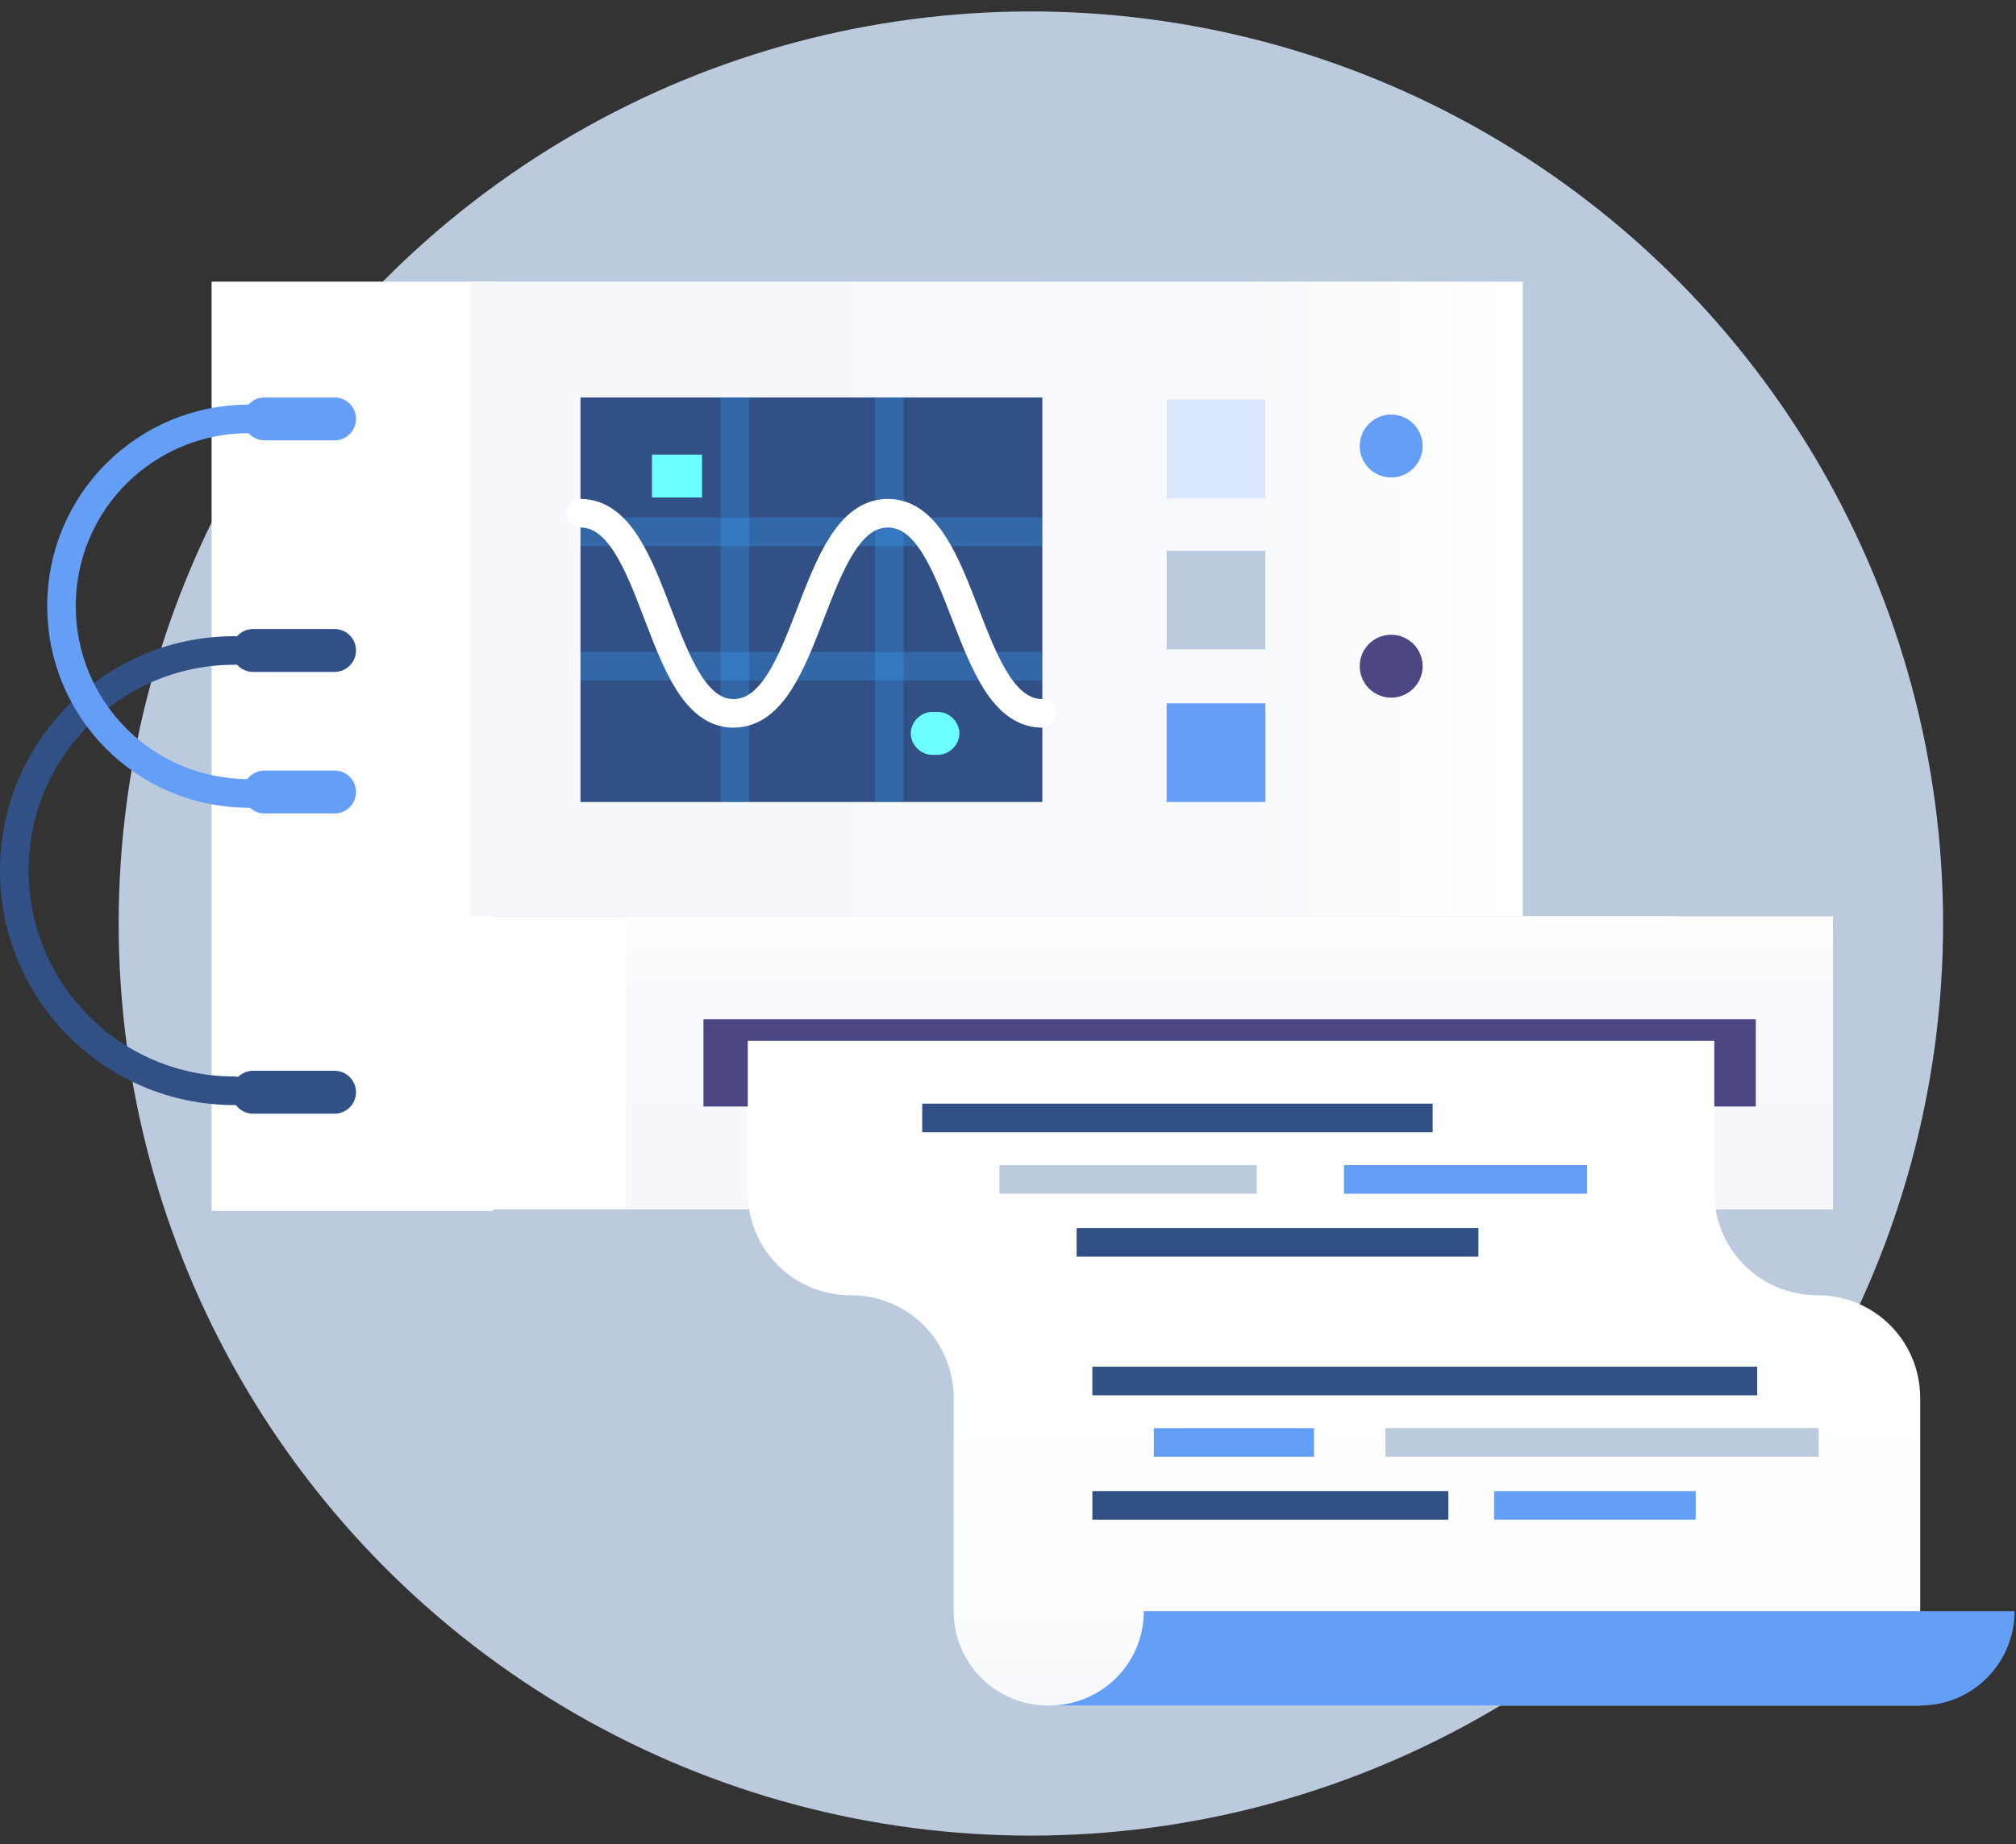 <?xml version="1.0" encoding="UTF-8"?>
<svg width="141px" height="129px" viewBox="0 0 141 129" version="1.1" xmlns="http://www.w3.org/2000/svg" xmlns:xlink="http://www.w3.org/1999/xlink">
    <rect x="0" y="0" width="141" height="129" fill="#333333" stroke="none"/>
    <!-- Generator: Sketch 47.1 (45422) - http://www.bohemiancoding.com/sketch -->
    <title>Computer</title>
    <desc>Created with Sketch.</desc>
    <defs>
        <linearGradient x1="0.04%" y1="50.013%" x2="100.028%" y2="50.013%" id="linearGradient-1">
            <stop stop-color="#F6F8FB" offset="0%"></stop>
            <stop stop-color="#F8F9FC" offset="72.96%"></stop>
            <stop stop-color="#FFFFFF" offset="99.21%"></stop>
            <stop stop-color="#FFFFFF" offset="100%"></stop>
        </linearGradient>
        <linearGradient x1="49.951%" y1="100.196%" x2="49.951%" y2="0.119%" id="linearGradient-2">
            <stop stop-color="#F6F8FB" offset="0%"></stop>
            <stop stop-color="#F8F9FC" offset="72.96%"></stop>
            <stop stop-color="#FFFFFF" offset="99.21%"></stop>
            <stop stop-color="#FFFFFF" offset="100%"></stop>
        </linearGradient>
        <linearGradient x1="50.039%" y1="100.052%" x2="50.039%" y2="-0.025%" id="linearGradient-3">
            <stop stop-color="#F6F8FB" offset="0%"></stop>
            <stop stop-color="#F6F8FB" offset="0.502%"></stop>
            <stop stop-color="#FDFEFE" offset="17.11%"></stop>
            <stop stop-color="#FFFFFF" offset="63.27%"></stop>
        </linearGradient>
    </defs>
    <g id="Playground" stroke="none" stroke-width="1" fill="none" fill-rule="evenodd">
        <g id="Artboard-2" transform="translate(-252, -326)">
            <g id="the-problem" transform="translate(209, 213)">
                <g id="Computer" transform="translate(44, 113)">
                    <circle id="Oval" fill="#BCCADE" fill-rule="nonzero" cx="71.1" cy="64.6" r="63.8"></circle>
                    <g id="Group" transform="translate(13, 19)">
                        <rect id="Rectangle-path" fill="#FFFFFF" fill-rule="nonzero" x="0.8" y="0.7" width="19.7" height="65"></rect>
                        <rect id="Rectangle-path" fill="url(#linearGradient-1)" fill-rule="nonzero" x="18.9" y="0.7" width="73.6" height="44.4"></rect>
                        <rect id="Rectangle-path" fill="#315186" fill-rule="nonzero" x="26.6" y="8.8" width="32.3" height="28.3"></rect>
                        <rect id="Rectangle-path" fill="#6DFEFF" fill-rule="nonzero" x="31.6" y="12.8" width="3.5" height="3"></rect>
                        <path d="M51.6,33.8 L51.2,33.8 C50.4,33.8 49.7,33.1 49.7,32.3 L49.7,32.3 C49.7,31.5 50.4,30.8 51.2,30.8 L51.6,30.8 C52.4,30.8 53.1,31.5 53.1,32.3 L53.1,32.3 C53.1,33.1 52.4,33.8 51.6,33.8 Z" id="Shape" fill="#6DFEFF" fill-rule="nonzero"></path>
                        <path d="M26.6,18.2 L58.9,18.2" id="Shape" stroke="#389EF9" stroke-width="2" opacity="0.3"></path>
                        <path d="M26.6,27.6 L58.9,27.6" id="Shape" stroke="#389EF9" stroke-width="2" opacity="0.3"></path>
                        <path d="M37.4,37.1 L37.4,8.8" id="Shape" stroke="#389EF9" stroke-width="2" opacity="0.3"></path>
                        <path d="M48.2,37.1 L48.2,8.8" id="Shape" stroke="#389EF9" stroke-width="2" opacity="0.3"></path>
                        <path d="M26.6,16.9 C32,16.9 32,30.9 37.3,30.9 C42.7,30.9 42.7,16.9 48.1,16.9 C53.5,16.9 53.5,30.9 58.9,30.9" id="Shape" stroke="#FFFFFF" stroke-width="2" stroke-linecap="round"></path>
                        <circle id="Oval" fill="#649EF7" fill-rule="nonzero" cx="83.3" cy="12.2" r="2.2"></circle>
                        <circle id="Oval" fill="#4B4784" fill-rule="nonzero" cx="83.3" cy="27.6" r="2.2"></circle>
                        <rect id="Rectangle-path" fill="#649EF7" fill-rule="nonzero" opacity="0.2" transform="translate(71.048, 12.4) rotate(-180) translate(-71.048, -12.4) " x="67.598" y="8.95" width="6.9" height="6.9"></rect>
                        <rect id="Rectangle-path" fill="#BCCADE" fill-rule="nonzero" transform="translate(71.048, 22.975) rotate(-180) translate(-71.048, -22.975) " x="67.598" y="19.525" width="6.9" height="6.9"></rect>
                        <rect id="Rectangle-path" fill="#649EF7" fill-rule="nonzero" transform="translate(71.048, 33.649) rotate(-180) translate(-71.048, -33.649) " x="67.598" y="30.199" width="6.9" height="6.9"></rect>
                        <rect id="Rectangle-path" fill="#FFFFFF" fill-rule="nonzero" x="18.9" y="45.1" width="84.4" height="20.5"></rect>
                        <rect id="Rectangle-path" fill="url(#linearGradient-2)" fill-rule="nonzero" x="29.8" y="45.1" width="84.4" height="20.5"></rect>
                        <rect id="Rectangle-path" fill="#4B4784" fill-rule="nonzero" x="35.2" y="52.3" width="73.6" height="6.1"></rect>
                        <path d="M120.3,100.3 L120.3,78.8 C120.3,74.8 117.1,71.6 113.1,71.6 L113.1,71.6 C109.1,71.6 105.9,68.4 105.9,64.4 L105.9,53.8 L38.3,53.8 L38.3,64.4 C38.3,68.4 41.5,71.6 45.5,71.6 L45.5,71.6 C49.5,71.6 52.7,74.8 52.7,78.8 L52.7,93.7 C52.7,97.4 55.7,100.3 59.3,100.3 L120.3,100.3 Z" id="Shape" fill="url(#linearGradient-3)" fill-rule="nonzero"></path>
                        <path d="M86.2,59.2 L50.5,59.2" id="Shape" stroke="#315186" stroke-width="2"></path>
                        <path d="M73.9,63.5 L55.9,63.5" id="Shape" stroke="#BCCADE" stroke-width="2"></path>
                        <path d="M97,63.5 L80,63.5" id="Shape" stroke="#639EF7" stroke-width="2"></path>
                        <path d="M89.4,67.9 L61.3,67.9" id="Shape" stroke="#315186" stroke-width="2"></path>
                        <path d="M108.9,77.6 L62.4,77.6" id="Shape" stroke="#315186" stroke-width="2"></path>
                        <path d="M87.3,86.3 L62.4,86.3" id="Shape" stroke="#315186" stroke-width="2"></path>
                        <path d="M104.6,86.3 L90.5,86.3" id="Shape" stroke="#639EF7" stroke-width="2"></path>
                        <path d="M77.9,81.9 L66.7,81.9" id="Shape" stroke="#639EF7" stroke-width="2"></path>
                        <path d="M113.2,81.9 L82.9,81.9" id="Shape" stroke="#BCCADE" stroke-width="2"></path>
                        <path d="M120.3,100.3 C124,100.3 126.9,97.3 126.9,93.7 L66,93.7 C66,97.4 63,100.3 59.4,100.3 L120.3,100.3 Z" id="Shape" fill="#639EF7" fill-rule="nonzero"></path>
                    </g>
                    <g id="Group" transform="translate(0, 45)" stroke="#315186" stroke-linecap="round">
                        <path d="M15.4,0.5 C6.9,0.5 0,7.4 0,15.9 L0,15.9 C0,24.4 6.9,31.3 15.4,31.3" id="Shape" stroke-width="2"></path>
                        <path d="M16.7,31.4 L22.4,31.4" id="Shape" stroke-width="3"></path>
                        <path d="M22.4,0.5 L16.7,0.5" id="Shape" stroke-width="3"></path>
                    </g>
                    <g id="Group" transform="translate(3, 29)" stroke="#649EF7" stroke-linecap="round">
                        <path d="M13.4,0.3 C6.2,0.3 0.3,6.1 0.3,13.4 L0.3,13.4 C0.3,20.6 6.1,26.5 13.4,26.5" id="Shape" stroke-width="2"></path>
                        <path d="M14.5,26.4 L19.4,26.4" id="Shape" stroke-width="3"></path>
                        <path d="M19.4,0.3 L14.5,0.3" id="Shape" stroke-width="3"></path>
                    </g>
                </g>
            </g>
        </g>
    </g>
</svg>